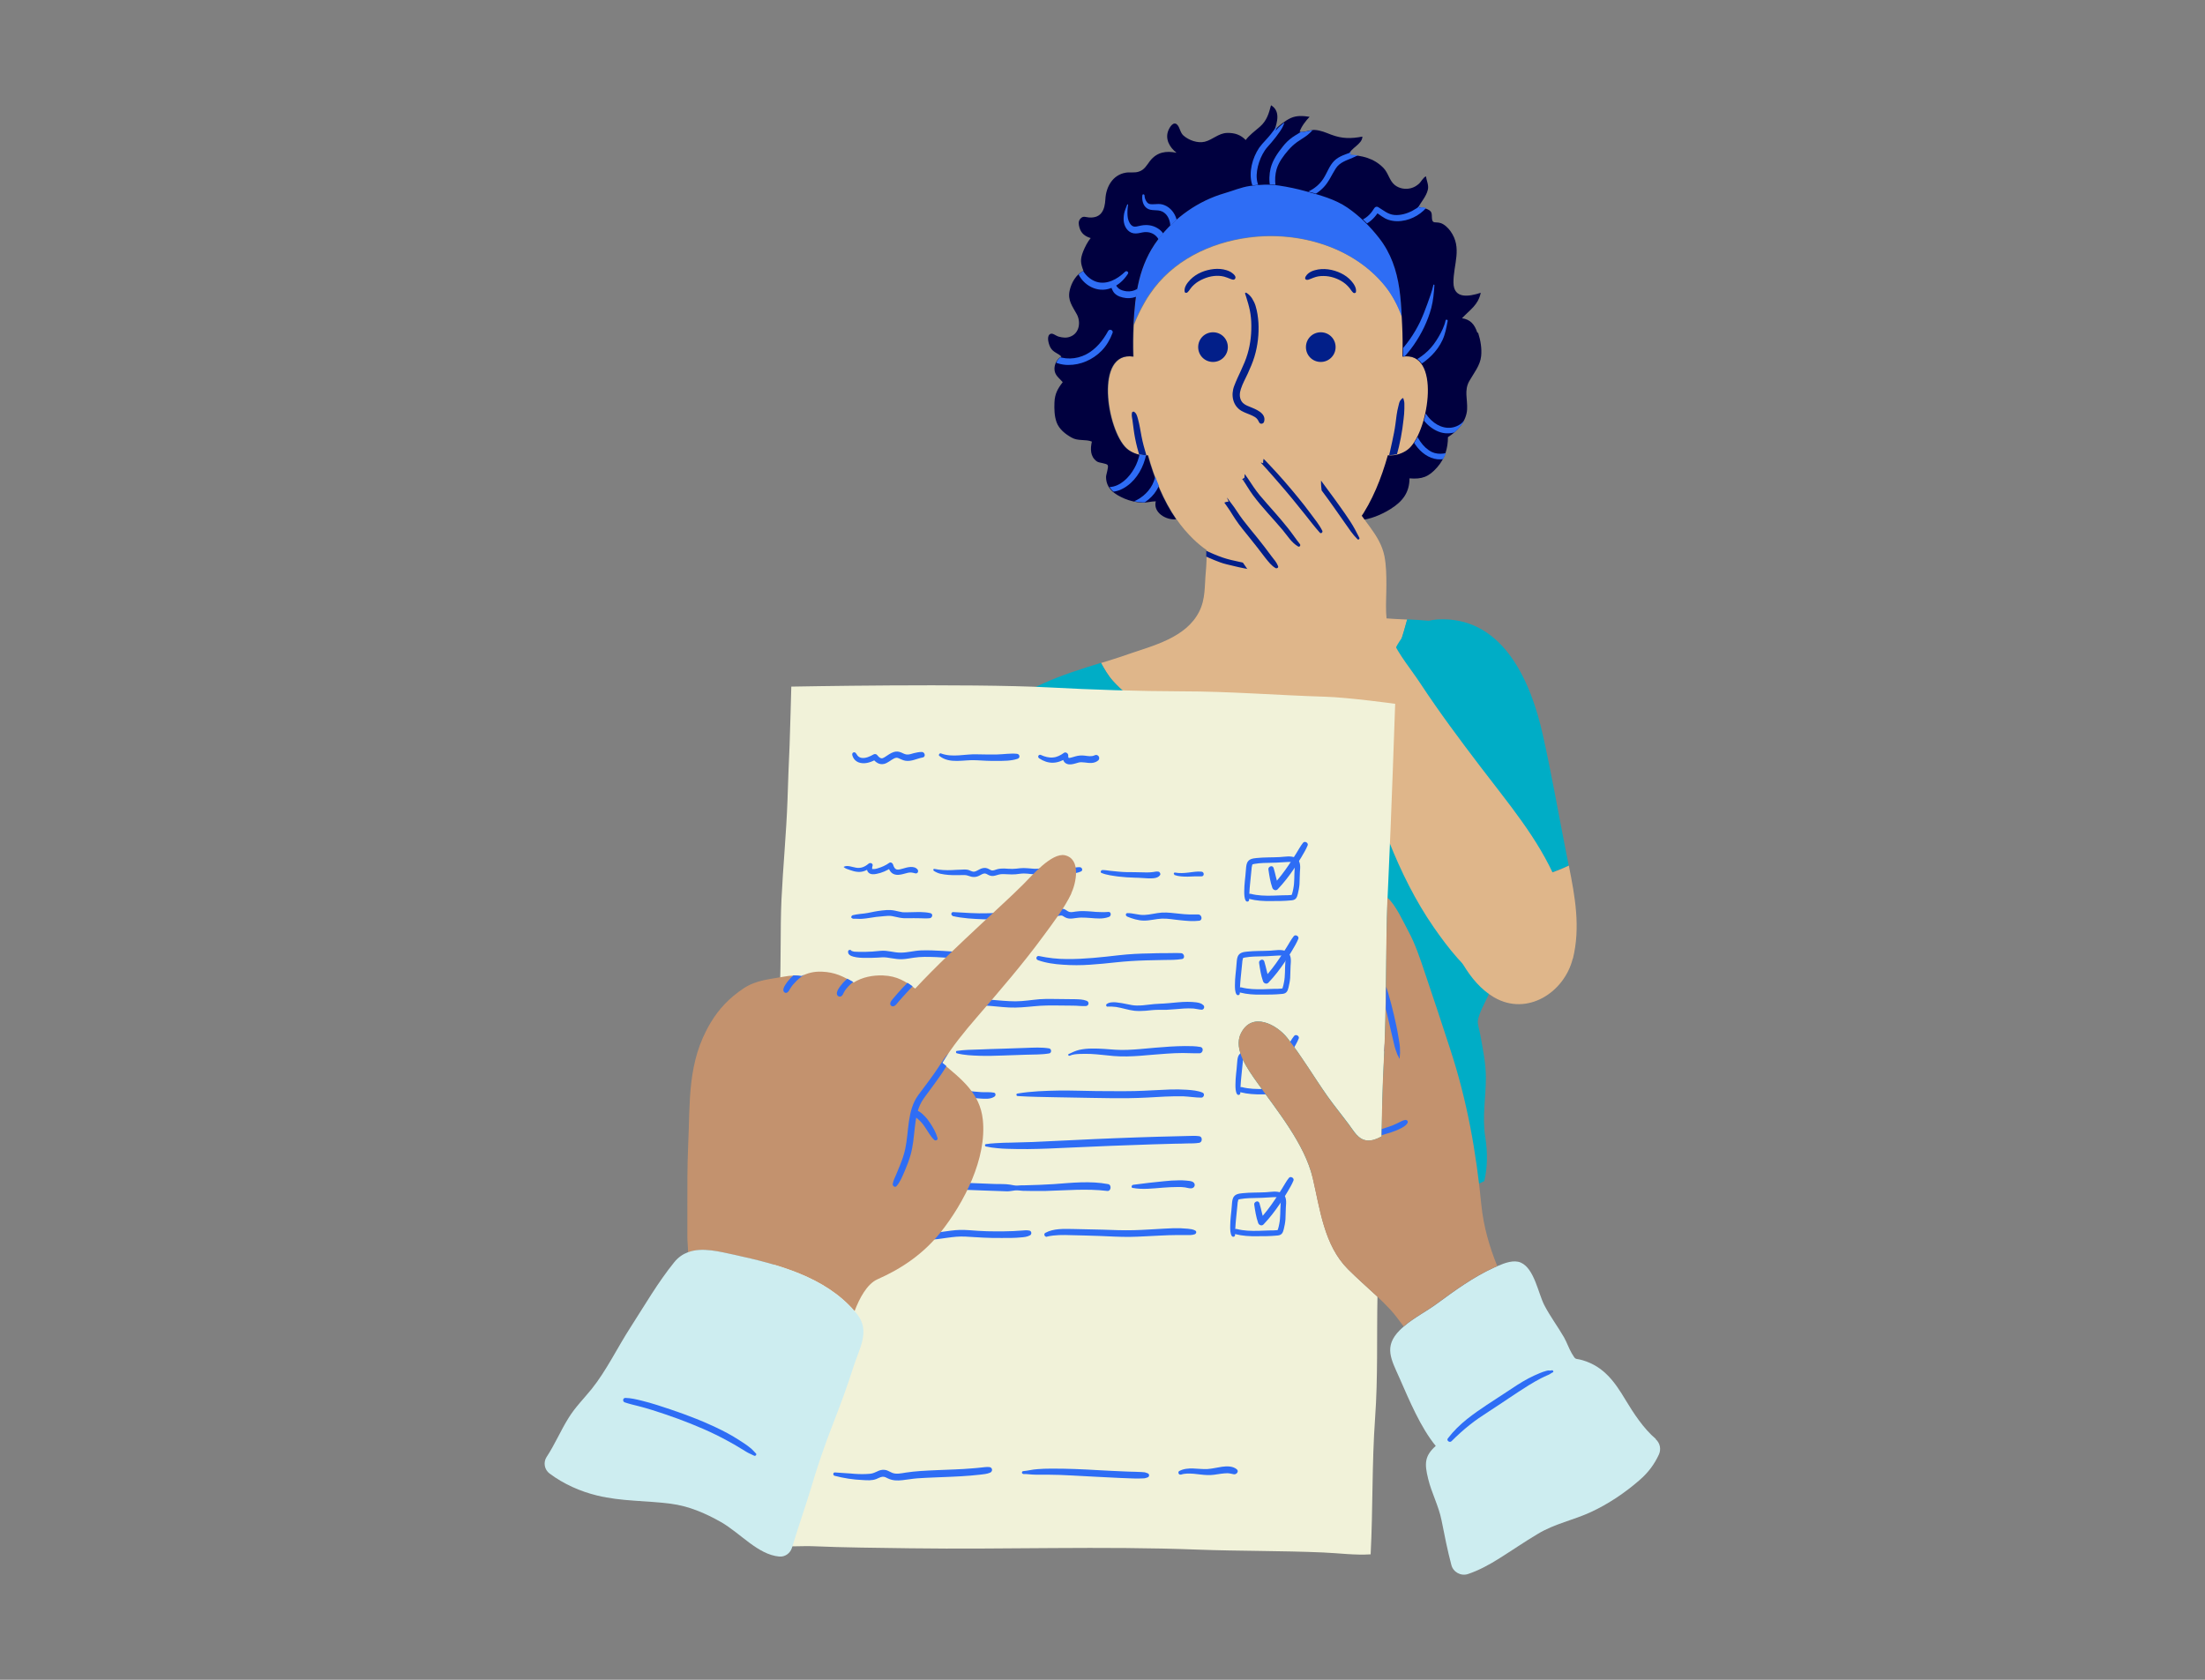 <?xml version="1.0" encoding="UTF-8"?>
<svg id="Capa_1" xmlns="http://www.w3.org/2000/svg" xmlns:xlink="http://www.w3.org/1999/xlink" viewBox="0 0 168 128">
  <rect x="0" y="0" width="168" height="128" fill="#808080" stroke="none"/>
  <defs>
    <style>
      .cls-1 {
        fill: none;
      }

      .cls-2 {
        fill: #2e6df5;
      }

      .cls-3 {
        fill: #00adc6;
      }

      .cls-4 {
        fill: #dfb68a;
      }

      .cls-5 {
        fill: #00003f;
      }

      .cls-6 {
        fill: #f1f2d9;
      }

      .cls-7 {
        clip-path: url(#clippath-11);
      }

      .cls-8 {
        clip-path: url(#clippath-16);
      }

      .cls-9 {
        clip-path: url(#clippath-10);
      }

      .cls-10 {
        clip-path: url(#clippath-15);
      }

      .cls-11 {
        clip-path: url(#clippath-13);
      }

      .cls-12 {
        clip-path: url(#clippath-14);
      }

      .cls-13 {
        clip-path: url(#clippath-12);
      }

      .cls-14 {
        clip-path: url(#clippath-1);
      }

      .cls-15 {
        clip-path: url(#clippath-3);
      }

      .cls-16 {
        clip-path: url(#clippath-4);
      }

      .cls-17 {
        clip-path: url(#clippath-2);
      }

      .cls-18 {
        clip-path: url(#clippath-7);
      }

      .cls-19 {
        clip-path: url(#clippath-6);
      }

      .cls-20 {
        clip-path: url(#clippath-9);
      }

      .cls-21 {
        clip-path: url(#clippath-8);
      }

      .cls-22 {
        clip-path: url(#clippath-5);
      }

      .cls-23 {
        fill: #c3926e;
      }

      .cls-24 {
        fill: #021f89;
      }

      .cls-25 {
        fill: #cdedf0;
      }

      .cls-26 {
        clip-path: url(#clippath);
      }
    </style>
    <clipPath id="clippath">
      <rect class="cls-1" x="-27.55" y="1.25" width="223.11" height="125.5"/>
    </clipPath>
    <clipPath id="clippath-1">
      <rect class="cls-1" x="-27.55" y="1.25" width="223.11" height="125.5"/>
    </clipPath>
    <clipPath id="clippath-2">
      <path class="cls-1" d="M95.12,18.09c-2.97.4-5.82,1.78-7.52,4.29-.14.2-.27.41-.39.62-.32.56-.61,1.14-.84,1.74h0s0,.02,0,.02c-.04.79-.05,1.59-.02,2.39-2.96-.44-2.03,5.57-.53,6.98.37.35,1.07.61,1.64.54.48,1.73,1.16,3.43,2.16,4.88.37.54.8,1.05,1.27,1.5.34.32.67.6,1.02.84,0,.56-.01,1.12-.07,1.67-.1,1.04-.01,2.05-.5,3.01-1,1.99-3.49,2.59-5.44,3.26-.67.23-1.35.44-2.04.66.27.48.54.95.91,1.37.72.79,1.5,1.42,2.4,1.95,3.59,2.14,9.29,3.3,13.19,1.45,2.3-1.09,4.24-2.58,5.58-4.78.65-1.07.94-2.18,1.25-3.3-.59-.03-1.17-.05-1.75-.1-1.1-.09-2.3,0-3.25-.59-1.35-.84-1.43-2.61-1.56-4.03,0-.06-.01-.12-.02-.18.58-.31,1.13-.72,1.67-1.24.45-.44.86-.92,1.22-1.43,1.03-1.46,1.72-3.2,2.21-4.95.58.08,1.27-.18,1.64-.54,1.5-1.42,2.43-7.43-.53-6.98.03-.8.02-1.6-.02-2.39-.01-.2-.02-.4-.03-.61h0c-.31-.88-.76-1.71-1.28-2.36-2.08-2.58-5.44-3.83-8.72-3.83-.57,0-1.13.04-1.69.11"/>
    </clipPath>
    <clipPath id="clippath-3">
      <rect class="cls-1" x="-27.55" y="1.25" width="223.11" height="125.5"/>
    </clipPath>
    <clipPath id="clippath-4">
      <path class="cls-1" d="M105.96,50.5c-1.34,2.2-3.27,3.69-5.58,4.78-3.9,1.85-9.6.68-13.19-1.45-.9-.54-1.69-1.16-2.4-1.95-.37-.41-.64-.89-.91-1.37-1.49.46-2.99.93-4.4,1.57-1.13.52-2.32,1.03-3.27,1.83-.89.75-1.61,1.7-2.27,2.65-2.08,3.03-2.37,7.03-2.6,10.59-.18,2.76-.41,5.51-.44,8.28,0,.94-.03,1.87-.05,2.81,1.32.39,2.74.62,3.96.9,1.46.34,3.14.69,4.7.78.03.25.07.5.12.75.11.54.36,1.05.37,1.61,0,.65-.3,1.33-.39,1.97-.16,1.12-.23,2.25-.23,3.4,0,1.02.01,2.13.14,3.22,2.2-.12,4.35-.49,6.57-.98,3.57-.79,7.18-1.38,10.84-.87,3.35.46,6.64,1.27,10,1.63,1.69.18,4.39.3,6.16-.65.25-1.1.26-2.19.07-3.38-.24-1.54.06-2.97.05-4.49,0-1.13-.25-2.24-.44-3.35-.05-.29-.21-.75-.17-1,.12-.81.79-1.69,1-2.52.41-1.61.18-3.38-.17-4.99-.07-.31-.26-.7-.28-1-.03-.54.31-1.19.44-1.71.77-2.98,1.32-5.98,1.49-9.05.16-2.98.23-6.93-1.9-9.31-1.58-1.76-3.78-1.9-5.97-1.99-.31,1.12-.6,2.23-1.25,3.3"/>
    </clipPath>
    <clipPath id="clippath-5">
      <rect class="cls-1" x="-27.55" y="1.25" width="223.11" height="125.5"/>
    </clipPath>
    <clipPath id="clippath-6">
      <path class="cls-1" d="M96.04,9.64c-.4.35-.8.63-1.09,1.02-.37-.39-.83-.56-1.43-.54-.64.02-1.08.52-1.69.67-.54.13-1.21-.1-1.62-.47-.26-.23-.27-.63-.48-.83-.28-.28-.56.17-.67.43-.27.65.09,1.3.62,1.71-.79-.16-1.49-.06-2.02.62-.26.32-.43.69-.86.82-.18.06-.37.06-.56.05-.15,0-.29,0-.44.02-1,.17-1.5,1.1-1.54,2.01-.04.81-.3,1.48-1.25,1.4-.28-.02-.44-.15-.66.1-.18.2-.13.42-.07.65.12.46.45.7.86.82-.25.29-.43.65-.57,1.01-.25.62-.22.89.02,1.49-.56.27-.92.9-1.05,1.49-.17.78.21,1.2.55,1.83.31.59.19,1.43-.5,1.69-.29.11-.6.08-.89,0-.25-.07-.51-.36-.71-.15-.21.22-.03.78.09.99.21.37.56.41.83.68-.33.17-.53.57-.53.93,0,.49.34.69.63,1.02-.39.52-.6.88-.63,1.54-.02.49-.01,1.05.16,1.51.19.53.66.9,1.14,1.17.51.29,1.07.1,1.55.31-.12.55-.14,1.14.38,1.51.18.13.74.14.83.29.08.14-.13.72-.13.89,0,.9.67,1.35,1.42,1.66.41.17.84.28,1.29.3.19.01.38-.02.57-.05.17-.03.34-.05.51-.05-.22.84.76,1.45,1.55,1.37-1-1.45-1.68-3.15-2.16-4.88-.58.08-1.27-.18-1.64-.54-1.5-1.42-2.43-7.43.53-6.98-.03-.8-.02-1.6.02-2.39,0,0,0-.01,0-.02h0c.11-2.37.41-4.58,1.88-6.52,1.26-1.67,3.06-2.94,5.07-3.52.65-.19,1.24-.45,1.92-.55.74-.11,1.48-.14,2.22-.03.67.1,1.34.24,1.99.42,1.1.3,2.27.61,3.22,1.26.92.63,1.72,1.43,2.41,2.31.9,1.15,1.33,2.45,1.55,3.89.1.71.15,1.43.18,2.15h0c0,.21.02.41.03.61.04.79.05,1.59.02,2.39,2.96-.45,2.03,5.57.53,6.98-.37.35-1.07.61-1.64.54-.48,1.76-1.18,3.49-2.21,4.95.83-.03,1.78-.45,2.41-.85.91-.58,1.44-1.26,1.45-2.34.95.09,1.47-.11,2.11-.84.58-.66.81-1.46.82-2.3.75-.49,1.4-1.23,1.46-2.12.05-.78-.23-1.44.17-2.16.34-.6.84-1.19.9-1.9.06-.59-.05-1.21-.23-1.77-.2-.64-.53-1.01-1.17-1.1.63-.67,1.23-.99,1.43-1.94-.86.27-2.07.5-2.08-.78-.01-1.39.68-2.64-.23-3.92-.17-.24-.46-.52-.74-.61-.39-.13-.64.09-.67-.37-.03-.35.03-.51-.35-.69-.2-.09-.53-.2-.72-.09.24-.47.64-.87.76-1.4.08-.36-.09-.66-.14-1.01-.21.05-.38.43-.55.57-.17.15-.38.27-.6.33-.42.11-.89.03-1.23-.24-.43-.34-.49-.93-.88-1.32-.74-.75-1.62-.94-2.62-.98.11-.52,1.02-.81,1.03-1.39-.86.16-1.53.17-2.38-.15-.43-.16-.79-.33-1.25-.36-.15-.01-.34.03-.53.08-.24.05-.47.11-.62.06.13-.4.47-.84.76-1.14-.5-.07-.98-.12-1.45.1-.39.18-.98.62-1.24.97.23-.66.48-1.5-.25-1.95-.17.64-.32,1.18-.84,1.63"/>
    </clipPath>
    <clipPath id="clippath-7">
      <rect class="cls-1" x="-27.55" y="1.25" width="223.11" height="125.5"/>
    </clipPath>
    <clipPath id="clippath-8">
      <path class="cls-1" d="M96.98,34.33c-.57.1-.77.6-.74.97-.28-.11-.58-.12-.87.04-.31.17-.64.56-.53,1.26-.22-.11-.43-.16-.64-.1-.28.09-.63.44-.73.8-.09.34,0,.64.14.92-.35.02-.57.23-.63.3-.16.18-.21.45-.21.68,0,.41.13.81.32,1.17.57,1.11,3.24,4.83,3.87,5.65.69.91,1.35,1.86,2.09,2.72.37.43.76.88,1.2,1.23.44.35.56.63.78,1.16.28.67.54,1.34.81,2.01.47,1.18.89,2.39,1.31,3.59.85,2.47,1.72,4.95,2.68,7.38.91,2.29,2.03,4.54,3.43,6.57,1.09,1.58,2.38,3.22,3.98,4.31.7.47,1.58.87,2.41,1,.52.08,1.04.03,1.53-.14.61-.21,1.42-.62,1.75-1.18.42-.7.54-1.78.59-2.58.12-1.72-.29-3.43-.96-5.01-1.37-3.22-3.69-5.95-5.77-8.68-1.57-2.07-3.13-4.16-4.56-6.32-.74-1.13-1.64-2.17-2.2-3.41-.6-1.31-.4-2.71-.41-4.12,0-.74,0-1.48-.15-2.21-.34-1.69-1.76-2.77-2.46-4.29-.25-.55-.43-1.15-.55-1.74-.08-.42-.22-.95-.6-1.21-.5-.32-.9.18-1.05.61-.2.57-.2,1.22-.08,1.87-.62-.78-1.26-1.53-1.95-2.24-.41-.41-1-1.04-1.64-1.04-.05,0-.11,0-.16.01"/>
    </clipPath>
    <clipPath id="clippath-9">
      <rect class="cls-1" x="-27.55" y="1.25" width="223.11" height="125.5"/>
    </clipPath>
    <clipPath id="clippath-10">
      <path class="cls-1" d="M114.08,96.47c-.11.05-.22.1-.31.14-1.53.7-2.92,1.71-4.27,2.7-.83.61-1.77,1.08-2.56,1.76-.11.09-.21.19-.31.29-1.24,1.25-.64,2.23-.02,3.65.74,1.68,1.58,3.75,2.76,5.17-.86.77-.86,1.35-.58,2.5.26,1.09.81,2.07,1.02,3.16.23,1.16.45,2.28.75,3.41.15.55.73.87,1.27.69.83-.28,1.62-.72,2.35-1.17.99-.62,1.97-1.29,2.97-1.89,1.29-.77,2.71-1.04,4.06-1.67,1.31-.61,2.58-1.47,3.67-2.41.71-.61,1.16-1.25,1.49-1.96.19-.4.09-.89-.25-1.18-.95-.81-1.73-2.01-2.31-2.97-.83-1.38-1.67-2.56-3.28-3.04-.61-.18-.49.04-.83-.53-.23-.38-.37-.83-.59-1.22-.48-.83-1.06-1.6-1.5-2.45-.46-.89-.76-2.8-1.79-3.24-.15-.06-.31-.09-.48-.09-.43,0-.89.18-1.28.35"/>
    </clipPath>
    <clipPath id="clippath-11">
      <rect class="cls-1" x="-27.55" y="1.25" width="223.11" height="125.5"/>
    </clipPath>
    <clipPath id="clippath-12">
      <path class="cls-1" d="M105.44,80.88c-.1,1.9-.14,3.81-.17,5.72-.36.19-.72.34-1.09.31-.7-.06-1.02-.72-1.41-1.23-.54-.73-1.11-1.42-1.63-2.15-1.03-1.46-1.95-3.02-3.05-4.43-.8-1.02-2.72-2.07-3.55-.33-.59,1.21.59,2.79,1.24,3.71,1.51,2.14,3.63,4.69,4.24,7.28.56,2.37.86,5.12,2.68,6.95.72.72,1.5,1.4,2.25,2.1.33.31.65.63.96.95.37.39.7.85,1.04,1.31.79-.68,1.73-1.14,2.56-1.76,1.35-.99,2.74-2,4.27-2.7.1-.04.2-.09.31-.14-.6-1.49-1.04-3.02-1.2-4.6-.4-4.09-1.09-7.96-2.38-11.92-.64-1.95-1.27-3.89-1.93-5.82-.36-1.04-.72-2.17-1.25-3.15-.38-.7-.95-1.99-1.6-2.57-.15,4.15-.06,8.31-.28,12.47"/>
    </clipPath>
    <clipPath id="clippath-13">
      <rect class="cls-1" x="-27.55" y="1.25" width="223.11" height="125.5"/>
    </clipPath>
    <clipPath id="clippath-14">
      <path class="cls-1" d="M77.99,67.35c-1.03,1.03-2.1,1.99-3.16,2.98-1.7,1.59-3.48,3.24-5.09,4.98-.72-.54-1.36-.96-2.45-1-.78-.03-1.59.13-2.24.54-.79-.46-1.4-.79-2.44-.83-.6-.02-1.1.11-1.54.35-.4-.06-.81-.07-1.26.02-1.13.22-2.17.25-3.17.92-1.03.69-1.85,1.53-2.48,2.59-1.8,3.01-1.56,6.03-1.72,9.4-.07,1.56-.06,3.14-.06,4.72v2.21c0,.33.05.76.06,1.18,1.09-.41,2.43-.04,3.6.21,3.24.71,6.81,1.65,9.08,4.27.38-1.01.96-2.08,1.75-2.43,1.88-.83,3.5-1.95,4.8-3.57,1.81-2.25,3.54-5.65,3.22-8.6-.22-2.03-1.65-3.09-3.09-4.31.75-1.25,1.7-2.4,2.64-3.49,1.75-2.02,3.51-4.05,5.09-6.22.73-1.01,1.57-2.08,2.11-3.21.38-.79.78-2.65-.48-2.93-.06-.01-.11-.02-.17-.02-.99,0-2.39,1.63-2.97,2.22"/>
    </clipPath>
    <clipPath id="clippath-15">
      <rect class="cls-1" x="-27.55" y="1.25" width="223.11" height="125.5"/>
    </clipPath>
    <clipPath id="clippath-16">
      <path class="cls-1" d="M52.43,95.42c-.38.14-.73.38-1.04.75-1.25,1.53-2.27,3.3-3.34,4.97-.98,1.53-1.82,3.28-2.96,4.7-.59.74-1.24,1.38-1.75,2.19-.61.97-1.06,2.05-1.69,3,0,0,0,0,0,0-.27.41-.17.96.23,1.25,1.08.8,2.35,1.37,3.63,1.68,1.85.45,3.71.37,5.58.62,1.4.18,2.64.72,3.85,1.4,1.51.86,2.81,2.49,4.44,2.63.44.04.84-.25.97-.67.5-1.65,1.23-3.78,1.44-4.51.48-1.64,1.05-3.3,1.67-4.89.56-1.44,1.09-2.86,1.56-4.34.46-1.44,1.35-2.76.27-4.09-.06-.07-.12-.14-.18-.21-2.27-2.63-5.84-3.56-9.08-4.27-.79-.17-1.66-.4-2.47-.4-.39,0-.77.05-1.12.18"/>
    </clipPath>
  </defs>
  <g class="cls-26">
    <g class="cls-14">
      <path class="cls-4" d="M102.31,41.07c-.54.52-1.09.93-1.67,1.24,0,.06.01.12.02.18.13,1.43.21,3.19,1.56,4.03.95.59,2.15.5,3.25.59.57.05,1.16.07,1.75.1-.31,1.12-.6,2.23-1.25,3.3-1.33,2.2-3.27,3.69-5.58,4.78-3.9,1.85-9.6.68-13.19-1.45-.9-.54-1.69-1.16-2.4-1.95-.37-.41-.64-.89-.91-1.37.68-.21,1.37-.42,2.04-.66,1.95-.67,4.44-1.27,5.44-3.26.49-.97.4-1.97.5-3.01.05-.55.07-1.11.07-1.67-.35-.24-.69-.52-1.02-.84-.47-.46-.9-.96-1.27-1.5-1-1.45-1.68-3.15-2.16-4.88-.58.08-1.27-.18-1.64-.54-1.5-1.42-2.43-7.43.53-6.98-.03-.8-.02-1.6.02-2.39,0,0,0-.01,0-.02h0c.23-.61.51-1.18.84-1.75.12-.21.25-.42.39-.62,1.7-2.52,4.55-3.9,7.52-4.29,3.77-.5,7.97.69,10.41,3.72.52.65.97,1.48,1.28,2.36h0c0,.21.02.41.03.61.04.79.05,1.59.02,2.39,2.96-.45,2.03,5.57.53,6.98-.37.35-1.07.61-1.64.54-.48,1.76-1.18,3.49-2.21,4.95-.36.52-.77,1-1.22,1.43"/>
    </g>
    <g class="cls-17">
      <path class="cls-24" d="M93.55,26.45c0,.62-.5,1.13-1.13,1.13s-1.13-.5-1.13-1.13.5-1.13,1.13-1.13,1.13.5,1.13,1.13"/>
      <path class="cls-24" d="M101.76,26.45c0,.62-.5,1.13-1.13,1.13s-1.13-.5-1.13-1.13.5-1.13,1.13-1.13,1.13.5,1.13,1.13"/>
      <path class="cls-24" d="M94.87,22.39c.06.16.1.32.15.48.06.17.1.35.15.53.09.35.14.72.16,1.08.04.84-.04,1.69-.28,2.49-.25.86-.71,1.62-1.02,2.45-.26.68-.11,1.5.56,1.89.26.15.57.24.82.36.13.06.25.13.33.21.09.09.13.18.2.31.09.16.32.11.37-.05.2-.67-.67-.97-1.13-1.16-.23-.09-.45-.19-.59-.41-.17-.28-.15-.62-.05-.92.13-.41.35-.8.53-1.19.19-.42.38-.85.51-1.29.25-.83.35-1.72.3-2.59-.03-.43-.09-.86-.22-1.28-.06-.2-.16-.39-.27-.57-.12-.18-.25-.31-.43-.42-.05-.03-.11.02-.1.07"/>
      <path class="cls-24" d="M94.12,21.21c.06-.15-.11-.31-.22-.39-.13-.11-.29-.18-.45-.23-.31-.1-.64-.12-.96-.09-.67.07-1.33.33-1.8.81-.23.24-.49.57-.43.92.02.1.14.11.21.05.1-.09.17-.2.25-.31.07-.1.17-.2.26-.28.21-.19.45-.33.71-.44.5-.22,1.07-.3,1.58-.17.15.04.29.1.42.15.13.05.36.17.43-.03"/>
      <path class="cls-24" d="M99.5,21.3c.13.07.26-.02.38-.06.12-.05.25-.1.38-.14.25-.07.5-.08.78-.06.51.04,1.07.26,1.48.6.11.1.22.2.31.32.09.12.16.24.27.34.06.06.19.04.21-.05.05-.32-.16-.62-.36-.85-.21-.24-.49-.44-.78-.58-.6-.29-1.34-.42-1.99-.23-.19.05-.37.13-.52.26-.1.09-.35.36-.14.47"/>
      <path class="cls-24" d="M98.26,36.38c-.06-.14-.23-.22-.37-.27-.17-.06-.34-.1-.52-.13-.38-.07-.78-.08-1.17-.03-.76.09-1.52.34-1.95,1.01-.12.18.15.38.3.23.45-.47,1.12-.69,1.75-.74.35-.03.7-.02,1.04,0,.17,0,.33.02.5.04.13.01.29.02.4-.05.02-.01.02-.03.01-.05"/>
      <path class="cls-24" d="M86.28,31.37c-.1.2-.03.42,0,.63.03.23.06.46.09.69.06.47.15.93.27,1.4.12.47.26.94.43,1.4.16.45.36.91.63,1.31.09.13.31.05.27-.11-.12-.47-.28-.93-.43-1.38-.15-.45-.29-.91-.41-1.37-.12-.45-.2-.91-.28-1.36-.04-.22-.09-.44-.15-.66-.06-.21-.11-.44-.31-.55-.03-.02-.08,0-.1.03"/>
      <path class="cls-24" d="M106.82,30.37c-.06.07-.13.13-.17.22-.05.1-.07.23-.1.34-.06.23-.11.46-.14.69-.06.46-.11.91-.2,1.36-.18.92-.4,1.84-.62,2.75-.12.5-.25.99-.38,1.49-.03.13.15.22.23.09.23-.4.39-.82.54-1.25.15-.43.29-.87.42-1.31.26-.91.44-1.86.54-2.81.03-.27.06-.54.06-.8,0-.13,0-.26,0-.39,0-.14-.04-.24-.07-.37,0-.04-.07-.06-.09-.02"/>
      <path class="cls-24" d="M102.22,41.79c-.5.08-.95.39-1.4.6-.48.22-1,.36-1.51.48-1.07.25-2.15.34-3.25.22-.55-.06-1.1-.16-1.64-.28-.42-.09-.84-.18-1.25-.32-.5-.17-.99-.39-1.47-.61-.65-.29-1.29-.6-1.92-.94-.07-.03-.17.04-.11.11.17.23.41.4.65.55.3.19.62.36.94.51.56.27,1.12.53,1.7.74.32.12.67.19,1,.27.56.14,1.12.25,1.69.33,1.14.16,2.25.13,3.38-.09.6-.12,1.2-.27,1.76-.54.27-.13.54-.29.79-.46.24-.17.48-.34.67-.56.01-.01,0-.03-.02-.03"/>
    </g>
    <g class="cls-15">
      <path class="cls-4" d="M79.61,84.24c-.16,1.12-.23,2.25-.23,3.4,0,1.02.01,2.13.14,3.22-.95.05-1.92.06-2.9,0-1.45-.08-2.97-.38-4.38-.75-.58-.15-1.17-.32-1.75-.52.04-3.79.25-7.58.36-11.36,1.32.39,2.74.62,3.96.9,1.46.34,3.14.69,4.7.78.03.25.07.5.12.75.11.54.36,1.05.37,1.61,0,.65-.3,1.33-.39,1.97"/>
      <path class="cls-3" d="M113.59,67.56c-.13.52-.47,1.17-.44,1.71.02.29.21.69.28,1,.35,1.61.58,3.38.17,4.99-.21.83-.88,1.71-1,2.52-.04.24.12.71.17,1,.2,1.11.44,2.22.44,3.35,0,1.51-.29,2.95-.05,4.49.19,1.19.18,2.28-.07,3.38-1.77.94-4.48.82-6.16.65-3.36-.36-6.65-1.17-10-1.63-3.66-.51-7.27.08-10.84.87-2.22.49-4.36.86-6.57.98-.13-1.09-.14-2.2-.14-3.22,0-1.15.07-2.28.23-3.4.09-.64.39-1.32.39-1.97,0-.56-.26-1.07-.37-1.61-.05-.25-.09-.5-.12-.75-1.56-.08-3.25-.44-4.7-.78-1.22-.28-2.64-.51-3.96-.9.03-.93.05-1.87.05-2.81.03-2.76.26-5.52.44-8.28.23-3.56.52-7.57,2.6-10.59.65-.95,1.38-1.9,2.27-2.65.95-.8,2.14-1.31,3.27-1.83,1.41-.64,2.91-1.11,4.4-1.57.27.48.54.96.91,1.37.72.79,1.5,1.42,2.4,1.95,3.59,2.14,9.29,3.3,13.19,1.45,2.3-1.09,4.24-2.58,5.58-4.78.65-1.07.94-2.18,1.25-3.3,2.19.09,4.39.23,5.97,1.99,2.12,2.37,2.06,6.32,1.9,9.31-.16,3.08-.71,6.07-1.49,9.05"/>
    </g>
    <g class="cls-16">
      <path class="cls-24" d="M80.08,60.91c-.01.35-.09.7-.13,1.05-.03.32-.08.64-.12.97-.09.65-.19,1.29-.33,1.93-.28,1.32-.68,2.61-.99,3.92-.64,2.73-.52,5.56.1,8.29.07.32.14.63.16.95.02.34.02.68.03,1.01,0,.63.01,1.34.35,1.89.06.1.27.07.25-.07-.07-.56-.09-1.12-.09-1.68,0-.59.01-1.19-.08-1.78-.05-.32-.14-.63-.2-.95-.07-.35-.14-.71-.19-1.06-.1-.67-.17-1.34-.2-2.02-.07-1.37.02-2.75.29-4.09.14-.68.33-1.34.49-2.01.16-.64.3-1.28.43-1.93.14-.71.26-1.42.34-2.14.04-.37.06-.75.07-1.12,0-.39-.05-.77-.07-1.16,0-.07-.1-.07-.1,0"/>
      <path class="cls-24" d="M101.67,78.51c.07.17.16.31.29.44.15.14.33.25.51.34.39.21.82.35,1.25.47.95.26,1.95.45,2.94.36.65-.06,1.35-.18,1.92-.53.08-.05.05-.19-.05-.18-.55.03-1.1.16-1.65.2-.56.04-1.13.02-1.68-.06-.78-.11-1.58-.28-2.31-.56-.2-.08-.39-.16-.58-.27-.17-.1-.35-.18-.51-.28-.05-.03-.13.02-.11.08"/>
      <path class="cls-24" d="M83.96,79.97c.62.49,1.47.57,2.24.57.86,0,1.73-.13,2.56-.35.41-.11.81-.27,1.2-.46.19-.09.06-.4-.14-.34-1.46.45-3.05.81-4.59.65-.39-.04-.8-.12-1.18-.22-.08-.02-.16.09-.09.15"/>
    </g>
    <g class="cls-22">
      <path class="cls-2" d="M106.81,24.16c-.31-.88-.76-1.71-1.28-2.36-2.44-3.03-6.64-4.22-10.41-3.72-2.97.4-5.82,1.78-7.52,4.29-.14.2-.27.41-.39.62-.32.56-.61,1.14-.84,1.74.11-2.37.41-4.58,1.88-6.52,1.26-1.67,3.06-2.94,5.07-3.52.65-.19,1.24-.45,1.92-.55.74-.11,1.48-.14,2.22-.03.67.1,1.34.24,1.99.42,1.1.3,2.27.61,3.22,1.26.92.63,1.72,1.43,2.41,2.31.9,1.15,1.33,2.45,1.55,3.89.1.71.15,1.43.18,2.15"/>
      <path class="cls-5" d="M112.62,25.36c.18.56.29,1.18.23,1.77-.07.72-.56,1.3-.9,1.9-.41.72-.13,1.38-.17,2.16-.05.89-.7,1.64-1.46,2.12,0,.84-.23,1.63-.82,2.3-.64.73-1.16.92-2.11.84,0,1.08-.53,1.77-1.45,2.34-.63.4-1.58.82-2.41.85,1.03-1.46,1.72-3.2,2.21-4.95.58.08,1.27-.18,1.64-.54,1.5-1.42,2.43-7.43-.53-6.98.03-.8.02-1.6-.02-2.39-.01-.2-.02-.4-.03-.61h0c-.03-.72-.08-1.45-.18-2.15-.21-1.44-.65-2.74-1.55-3.89-.69-.88-1.49-1.68-2.41-2.31-.95-.65-2.12-.96-3.22-1.26-.65-.18-1.32-.32-1.99-.42-.74-.11-1.48-.08-2.22.03-.68.1-1.27.36-1.92.55-2.01.58-3.81,1.85-5.07,3.52-1.47,1.94-1.76,4.15-1.88,6.52h0s0,.02,0,.02c-.04.79-.05,1.59-.02,2.39-2.96-.44-2.03,5.57-.53,6.98.37.35,1.07.61,1.64.54.48,1.73,1.16,3.43,2.16,4.88-.79.08-1.77-.53-1.55-1.37-.36,0-.71.12-1.08.1-.45-.03-.88-.13-1.29-.3-.75-.32-1.42-.76-1.42-1.66,0-.17.21-.75.13-.89-.09-.16-.65-.16-.83-.29-.52-.37-.5-.97-.38-1.51-.48-.2-1.05-.02-1.55-.31-.48-.27-.95-.64-1.14-1.17-.17-.47-.18-1.02-.16-1.51.03-.66.24-1.03.63-1.54-.28-.33-.63-.53-.63-1.02,0-.36.2-.76.53-.93-.27-.27-.62-.31-.83-.68-.12-.21-.3-.77-.09-.99.2-.21.46.08.71.15.29.08.6.12.89,0,.69-.26.81-1.1.5-1.69-.34-.63-.72-1.06-.55-1.83.13-.59.49-1.22,1.05-1.49-.23-.6-.26-.87-.02-1.49.15-.36.33-.72.57-1.01-.41-.12-.74-.35-.86-.82-.06-.23-.1-.45.07-.65.22-.25.39-.12.66-.1.95.07,1.21-.59,1.25-1.4.05-.92.55-1.84,1.54-2.01.33-.06.67.03,1-.08.43-.13.61-.49.86-.82.54-.68,1.23-.78,2.02-.62-.53-.41-.89-1.05-.62-1.71.11-.26.39-.71.67-.43.21.21.22.6.48.83.41.36,1.08.6,1.62.47.6-.15,1.05-.65,1.69-.67.6-.02,1.06.15,1.43.54.29-.39.69-.67,1.09-1.02.52-.46.67-.99.84-1.63.73.44.48,1.29.25,1.95.26-.35.85-.79,1.24-.97.48-.22.96-.17,1.45-.1-.29.3-.63.74-.76,1.14.27.09.82-.16,1.15-.14.46.03.83.2,1.25.36.85.32,1.51.31,2.38.15,0,.59-.92.87-1.03,1.39,1,.05,1.88.24,2.62.98.39.39.46.98.88,1.32.34.27.81.35,1.23.24.23-.06.43-.18.6-.33.17-.14.35-.52.55-.57.04.35.22.65.14,1.01-.12.53-.52.93-.76,1.4.19-.11.52,0,.72.09.38.17.33.33.35.69.03.46.28.24.67.37.28.09.57.37.74.61.92,1.28.22,2.53.23,3.92.01,1.29,1.22,1.06,2.08.78-.2.94-.8,1.27-1.43,1.94.63.09.96.46,1.17,1.1"/>
    </g>
    <g class="cls-19">
      <path class="cls-2" d="M109.21,21.72c-.11.49-.29.97-.46,1.44-.17.47-.35.93-.56,1.38-.44.9-1.01,1.73-1.71,2.44-.4.41-.84.79-1.28,1.15-.18.15.05.43.24.32.92-.52,1.68-1.31,2.28-2.17.59-.85,1.06-1.81,1.33-2.81.15-.57.2-1.16.24-1.74,0-.05-.08-.06-.09-.01"/>
      <path class="cls-2" d="M110.14,24.41c-.09.44-.31.88-.54,1.27-.23.39-.48.74-.8,1.05-.3.29-.64.54-1.01.74-.34.19-.72.35-1.12.38-.25.02-.24.36,0,.39.46.05.92-.11,1.32-.33.4-.22.77-.51,1.09-.83.33-.33.62-.73.82-1.16.22-.47.3-.95.4-1.46.02-.1-.14-.15-.16-.04"/>
      <path class="cls-2" d="M85.88,15.59c-.08.23-.18.43-.23.67-.04.23-.06.45-.02.68.08.46.41.87.91.85.22,0,.43-.08.65-.1.19-.01.36,0,.53.07.28.1.51.34.62.62.17.42.09.88-.02,1.31-.05.2.23.32.34.14.41-.69.38-1.72-.25-2.28-.31-.27-.71-.41-1.12-.4-.24,0-.46.06-.69.11-.18.03-.3.01-.43-.13-.17-.19-.24-.44-.26-.68-.02-.27-.01-.57.04-.84,0-.04-.05-.06-.06-.02"/>
      <path class="cls-2" d="M87.04,14.86c-.05.35.03.78.33,1,.34.25.79.08,1.16.25.29.13.48.4.57.7.11.35.07.69.03,1.05-.03.23.34.32.44.12.32-.68.12-1.63-.46-2.11-.15-.13-.32-.22-.51-.28-.22-.07-.45-.04-.68-.03-.2.01-.38.02-.52-.14-.13-.15-.19-.34-.2-.53,0-.09-.14-.12-.16-.02"/>
      <path class="cls-2" d="M97.67,7.79c.02.34-.02.72-.08,1.05-.06.35-.21.64-.41.92-.23.32-.48.63-.75.92-.18.19-.35.38-.5.59-.51.77-.81,1.86-.54,2.77.16.52.54.98,1.09,1.1.17.04.27-.19.12-.28-.36-.21-.66-.49-.78-.9-.12-.41-.08-.86.02-1.28.11-.43.28-.85.53-1.22.14-.21.33-.4.5-.6.24-.28.47-.58.68-.89.22-.32.37-.66.38-1.05.02-.4-.14-.75-.17-1.14,0-.06-.1-.06-.09,0"/>
      <path class="cls-2" d="M100.83,8.56c-.23.25-.48.49-.74.72-.25.23-.51.47-.79.66-.27.18-.56.33-.83.52-.28.2-.51.42-.72.69-.4.5-.78,1.04-.94,1.67-.11.46-.13.96-.03,1.42.11.52.39,1.02.92,1.18.17.05.27-.19.12-.28-.73-.42-.76-1.5-.56-2.23.16-.55.52-1.03.89-1.46.2-.23.42-.44.67-.62.25-.18.52-.33.77-.52.58-.46.94-1.06,1.33-1.68.03-.05-.05-.12-.09-.07"/>
      <path class="cls-2" d="M104.51,10.87c-.24.14-.49.25-.74.37-.24.12-.48.22-.72.32-.48.19-1.01.32-1.39.69-.39.39-.55.94-.85,1.39-.27.41-.67.74-1.12.95-.5.24-1.04.24-1.58.19-.22-.02-.25.31-.05.37,1.01.29,2.09-.15,2.79-.88.4-.42.61-.95.92-1.43.3-.47.8-.61,1.29-.82.28-.12.55-.26.8-.44.26-.18.48-.41.72-.62.05-.04-.01-.12-.07-.08"/>
      <path class="cls-2" d="M109.42,13.99c-.24.39-.48.79-.74,1.16-.27.39-.65.69-1.07.91-.42.22-.9.36-1.38.32-.5-.05-.82-.36-1.23-.6-.1-.06-.23-.02-.29.08-.23.38-.52.7-.93.89-.41.2-.87.28-1.31.39-.25.06-.14.42.1.37.49-.09.99-.18,1.45-.41.45-.23.79-.6,1.05-1.03-.1.03-.2.05-.29.08.34.2.63.48,1.01.6.42.14.88.13,1.31.03.8-.19,1.53-.73,1.93-1.45.22-.41.3-.87.48-1.29.03-.06-.05-.11-.09-.05"/>
      <path class="cls-2" d="M82.17,18.59c-.27.24-.33.65-.31.99.02.39.09.81.24,1.17.4.98,1.5,1.6,2.53,1.21.56-.21.99-.6,1.31-1.1.08-.13-.1-.26-.21-.16-.57.55-1.39,1.03-2.2.77-.39-.13-.75-.42-.97-.77-.18-.29-.28-.62-.35-.95-.04-.19-.09-.4-.1-.6,0-.18-.02-.39.1-.53.02-.03-.01-.06-.04-.04"/>
      <path class="cls-2" d="M84.69,21.56c-.02.15-.05.26.01.42.05.13.12.26.21.36.23.24.55.33.87.37.35.04.68-.03.99-.19.15-.08.29-.18.41-.3.13-.11.28-.24.36-.4.08-.17-.08-.33-.25-.25-.13.07-.24.18-.35.26-.11.08-.23.16-.35.22-.22.12-.47.17-.73.15-.21-.02-.47-.09-.62-.21-.07-.06-.13-.12-.18-.2-.03-.05-.06-.11-.1-.16-.04-.05-.09-.08-.13-.13-.04-.05-.13-.02-.14.04"/>
      <path class="cls-2" d="M78.9,26.16c.1.23.22.46.38.65.18.21.39.39.61.54.44.29.97.46,1.49.46.96.01,1.88-.4,2.55-1.08.38-.39.65-.86.84-1.37.07-.2-.24-.33-.34-.14-.39.72-.94,1.4-1.67,1.78-.77.4-1.68.43-2.46.04-.25-.12-.49-.26-.72-.42-.22-.15-.45-.3-.64-.48-.02-.02-.04,0-.03.02"/>
      <path class="cls-2" d="M84.94,38.37c.22.11.42.23.65.3.21.06.45.05.66.01.48-.07.9-.32,1.27-.63.64-.53.98-1.29,1.06-2.1.05-.47.02-.94-.07-1.4-.04-.21-.37-.16-.37.05-.01.7.02,1.41-.23,2.08-.25.68-.86,1.26-1.53,1.53-.22.09-.43.12-.67.14-.25.02-.51.03-.75-.07-.05-.02-.08.06-.03.08"/>
      <path class="cls-2" d="M83.44,36.84c.17.16.32.34.53.46.19.1.4.16.61.17.45.03.92-.17,1.28-.43.79-.56,1.27-1.47,1.47-2.4.11-.54.16-1.09.11-1.64-.02-.26-.39-.26-.41,0-.07.83-.12,1.66-.47,2.42-.33.71-.94,1.45-1.72,1.65-.44.11-1.01.06-1.36-.26-.02-.02-.06.01-.03.03"/>
      <path class="cls-2" d="M112.26,30.7c-.11.36-.26.69-.46,1.01-.17.29-.38.54-.68.7-.72.39-1.52.14-2.08-.4-.33-.32-.56-.7-.77-1.11-.09-.17-.36-.05-.31.13.23.85.96,1.67,1.82,1.92.85.24,1.74-.15,2.2-.88.25-.4.35-.86.47-1.31.03-.12-.15-.18-.19-.05"/>
      <path class="cls-2" d="M110.68,34.13c-.07.28-.45.4-.7.43-.3.04-.62.01-.89-.12-.72-.36-1.13-1.12-1.4-1.84-.08-.22-.4-.14-.36.1.23,1.3,1.56,2.71,2.97,2.2.33-.12.54-.35.59-.71.02-.14-.18-.2-.22-.06"/>
    </g>
    <g class="cls-18">
      <path class="cls-3" d="M119.52,65.95c-1.09.53-2.41.9-3.47,1.25-1.5.49-2.99.98-4.53,1.33-.61.14-1.27.31-1.94.44-.44-1.37-.81-2.75-1.21-4.14-.04-.13-.08-.26-.12-.39-.33-1.13-.73-2.22-1.03-3.36-.31-1.18-.73-2.31-1.02-3.5-.52-2.16-.96-4.93-.3-7.1.61-2.01,1.82-3.3,4.02-3.29,4.71,0,6.75,4.87,7.62,8.77.66,2.93,1.17,5.88,1.75,8.82.08.39.16.78.23,1.17"/>
      <path class="cls-4" d="M119.83,73.04c-.64,2.59-3.48,4.42-5.99,2.96-1.98-1.15-3.07-3.66-3.81-5.72-.16-.43-.3-.87-.44-1.3.67-.13,1.33-.31,1.94-.44,1.54-.35,3.02-.84,4.53-1.33,1.06-.35,2.38-.72,3.47-1.25.47,2.35.9,4.69.31,7.09"/>
      <path class="cls-4" d="M119.53,72.1c-.06.8-.17,1.88-.59,2.58-.34.56-1.15.97-1.75,1.18-.49.17-1.02.22-1.53.14-.83-.12-1.72-.52-2.42-1-1.6-1.1-2.89-2.74-3.98-4.31-1.41-2.03-2.52-4.28-3.43-6.57-.96-2.43-1.83-4.91-2.68-7.38-.42-1.21-.83-2.41-1.31-3.59-.27-.67-.53-1.34-.81-2.01-.22-.53-.34-.81-.78-1.16-.44-.35-.83-.8-1.2-1.23-.75-.87-1.4-1.81-2.09-2.72-.63-.82-3.3-4.54-3.87-5.65-.19-.36-.32-.76-.32-1.17,0-.24.05-.5.21-.68.06-.07.29-.28.63-.3-.15-.28-.23-.58-.14-.92.1-.36.46-.71.73-.8.21-.06.42-.02.64.1-.11-.71.22-1.09.53-1.26.3-.16.59-.15.87-.04-.03-.38.17-.87.74-.97.7-.12,1.36.58,1.81,1.03.69.71,1.34,1.46,1.95,2.24-.12-.65-.12-1.3.08-1.87.15-.43.56-.93,1.05-.61.39.26.52.79.6,1.21.12.59.3,1.19.55,1.74.7,1.53,2.12,2.6,2.46,4.29.14.72.15,1.47.15,2.21,0,1.41-.19,2.8.41,4.12.56,1.24,1.46,2.28,2.2,3.41,1.43,2.17,2.99,4.26,4.56,6.32,2.08,2.74,4.41,5.47,5.77,8.68.67,1.58,1.09,3.29.96,5.01"/>
    </g>
    <g class="cls-21">
      <path class="cls-24" d="M99.25,35.09c.43.85.96,1.65,1.54,2.41.58.77,1.12,1.56,1.67,2.34.31.44.59.88.97,1.25.07.07.18-.02.14-.11-.21-.42-.43-.84-.69-1.24-.26-.4-.54-.8-.82-1.19-.55-.78-1.14-1.54-1.69-2.32-.31-.44-.64-.85-1.03-1.23-.05-.05-.12.01-.09.07"/>
      <path class="cls-24" d="M95.38,34.44c.3.42.65.78,1,1.16.35.39.7.78,1.04,1.18.68.78,1.34,1.58,1.99,2.4.38.47.74.96,1.15,1.41.09.1.24-.03.19-.14-.24-.48-.58-.89-.9-1.32-.31-.42-.63-.83-.96-1.23-.67-.82-1.36-1.62-2.09-2.39-.4-.43-.8-.85-1.27-1.2-.08-.06-.21.06-.14.14"/>
      <path class="cls-24" d="M94.15,35.2c-.03.09-.06.2-.05.3.01.12.07.24.12.34.1.2.24.39.37.57.31.43.56.9.88,1.33.69.93,1.51,1.76,2.25,2.64.37.44.67.96,1.18,1.26.12.07.22-.09.14-.18-.31-.39-.58-.8-.89-1.19-.34-.43-.7-.85-1.06-1.26-.37-.42-.74-.83-1.1-1.26-.34-.41-.63-.86-.92-1.3-.13-.2-.29-.39-.43-.6-.06-.09-.12-.19-.16-.3-.04-.11-.1-.23-.12-.35-.03-.11-.18-.1-.22,0"/>
      <path class="cls-24" d="M92.78,36.53c-.25.39-.05.85.15,1.22.23.41.53.78.79,1.18.14.21.26.43.4.63.17.26.36.51.55.75.37.47.76.93,1.12,1.4.21.27.42.55.63.82.22.27.46.59.77.76.09.05.23-.03.19-.14-.1-.28-.32-.53-.5-.76-.18-.23-.36-.48-.54-.72-.35-.46-.72-.91-1.09-1.36-.37-.45-.72-.9-1.03-1.38-.23-.37-.52-.7-.76-1.06-.26-.39-.49-.83-.52-1.31,0-.08-.1-.11-.15-.04"/>
    </g>
    <g class="cls-20">
      <path class="cls-6" d="M106.3,53.6s-.31,9.13-.53,13.68c-.02.38-.03.75-.05,1.13-.15,4.15-.06,8.31-.28,12.47-.1,1.9-.14,3.81-.17,5.72-.36.19-.72.34-1.09.31-.7-.06-1.02-.72-1.41-1.23-.54-.73-1.11-1.42-1.63-2.15-1.03-1.46-1.95-3.02-3.05-4.43-.8-1.02-2.72-2.07-3.55-.33-.59,1.21.59,2.79,1.24,3.71,1.51,2.14,3.63,4.69,4.24,7.28.56,2.37.86,5.12,2.68,6.95.72.72,1.5,1.4,2.25,2.1-.06,3.09.04,6.18-.18,9.24-.25,3.47-.16,6.92-.34,10.39-1.17.08-2.42-.09-3.59-.14-3.2-.14-6.4-.1-9.61-.22-7.28-.28-14.6,0-21.89-.1-2.49-.04-4.98-.05-7.47-.16-.81-.04-2.14.13-2.87-.18-.14-2.77-.26-5.54-.28-8.33-.03-3.37.04-6.73.16-10.08.07-1.99.16-3.99.26-5.99.28-5.9,0-11.81.27-17.71.11-2.32.03-4.65.13-6.97.12-2.53.37-5.06.46-7.59.05-1.4.09-2.8.16-4.19.03-.7.13-4.46.13-4.46,0,0,13.53-.26,19.61.06,3.38.18,6.78.29,10.16.3,3.63,0,7.27.3,10.9.41,1.77.05,5.34.54,5.34.54"/>
      <path class="cls-2" d="M65.02,57.33c-.19.1-.03.38.05.5.11.15.28.26.47.3.42.1.86-.07,1.23-.27-.1-.03-.2-.05-.3-.08.22.29.51.52.89.43.28-.07.49-.28.75-.41.12-.06.22-.08.34-.03.18.07.34.17.54.2.46.07.87-.17,1.31-.25.25-.04.18-.41-.06-.42-.21,0-.41.04-.61.09-.18.05-.38.13-.57.1-.16-.02-.3-.12-.45-.17-.16-.06-.33-.07-.5-.02-.27.08-.48.26-.71.4-.08.05-.18.1-.26.08-.12-.02-.24-.16-.32-.26-.06-.07-.19-.08-.27-.03-.26.15-.6.31-.91.26-.12-.02-.22-.08-.3-.17-.08-.09-.15-.32-.32-.24"/>
      <path class="cls-2" d="M71.57,57.6c.8.64,1.87.27,2.81.33.51.03,1.03.06,1.54.05.53,0,1.11.01,1.61-.16.22-.07.17-.36-.05-.38-.5-.05-1.01.04-1.51.05-.5.01-1.01,0-1.51-.01-.93-.04-1.87.27-2.77-.07-.11-.04-.21.13-.12.2"/>
      <path class="cls-2" d="M79.18,57.79c.32.21.67.34,1.05.33.38-.01.74-.16,1.06-.37l-.33-.19c-.01.25.05.53.31.64.21.09.44.04.65-.02.09-.03.19-.06.28-.08.15-.03.3-.01.44,0,.37.05.73.1,1.04-.16.09-.08.09-.23.02-.32-.08-.1-.2-.12-.31-.06-.24.11-.5.05-.75.02-.25-.03-.48-.01-.72.06-.08.02-.16.05-.24.07-.04.01-.08.02-.12.03-.02,0-.03,0-.05.01-.04,0,0,0-.02,0-.02,0-.1,0-.06,0-.02,0,0,0-.01,0,0,0,0,0-.02-.04-.02-.05-.01-.1-.01-.15,0-.15-.19-.29-.33-.19-.25.18-.53.33-.84.35-.31.03-.63-.06-.91-.19-.16-.08-.3.14-.14.25"/>
      <path class="cls-2" d="M64.27,66.06c.13.13.33.18.5.24.17.06.34.11.52.13.43.06.8-.12,1.12-.39-.1-.06-.2-.11-.3-.17-.07.21-.11.46.07.63.16.15.4.13.6.09.39-.07.83-.26,1.15-.49-.1-.04-.19-.08-.29-.12.07.23.18.48.4.6.18.1.39.1.59.06.19-.03.37-.1.57-.14.2-.04.35,0,.54.05.18.04.27-.16.17-.29-.26-.33-.8-.17-1.13-.07-.14.04-.31.09-.43.07-.18-.03-.26-.22-.31-.39-.04-.11-.18-.2-.29-.12-.26.19-.58.33-.89.42-.07.02-.18.05-.23.05-.09,0-.12,0-.17,0,0,0-.01,0-.01,0-.03-.01.01.02,0-.01.02.02,0,0,0,0,0-.02,0,.02,0-.02,0-.02,0-.04,0-.07,0-.05.02-.1.03-.14.06-.18-.17-.28-.3-.17-.28.24-.58.37-.95.31-.28-.04-.67-.22-.94-.07-.01,0-.01.02,0,.03"/>
      <path class="cls-2" d="M71.13,66.35c.16.1.34.19.52.23.21.05.42.07.63.09.39.03.77.01,1.16.01.16,0,.26.02.42.08.18.07.37.09.56.04.15-.04.27-.12.41-.19.15-.07.26-.07.4.02.14.08.27.13.44.12.19-.02.35-.1.54-.13.19-.03.39,0,.58,0,.2.01.4.02.6,0,.21-.02.41-.06.62-.06.17,0,.35.02.52.04.19.02.39.04.59.02.21-.02.4-.1.6-.14.2-.03.38.02.56.07.21.05.43.07.64.07.25,0,.5-.02.74-.05.24-.03.49-.06.71-.17.16-.08.07-.31-.09-.32-.21-.01-.42.04-.62.07-.21.03-.42.05-.64.05-.18,0-.37,0-.55-.03-.18-.03-.34-.09-.52-.11-.19-.02-.36.02-.54.07-.21.06-.39.08-.61.07-.37-.02-.72-.08-1.09-.04-.19.02-.38.05-.58.05-.21,0-.43-.02-.64-.03-.18,0-.35.01-.53.06-.13.04-.31.13-.45.07-.14-.06-.24-.15-.41-.17-.17-.02-.33.03-.48.11-.13.06-.25.15-.39.17-.17.02-.32-.1-.48-.14-.19-.04-.39-.02-.58-.01-.21,0-.42.02-.63.03-.45.02-.91,0-1.35-.09-.07-.02-.12.08-.05.12"/>
      <path class="cls-2" d="M83.93,66.52c.38.16.85.21,1.26.27.43.05.85.08,1.29.09.33,0,.66.04.99.05.29,0,.72.03.91-.24.07-.09,0-.24-.11-.27-.15-.03-.27.01-.42.03-.15.02-.31.03-.47.03-.31,0-.62-.02-.93-.02-.41,0-.81,0-1.21-.04-.2-.02-.4-.04-.61-.06-.21-.02-.44-.07-.65-.06-.1,0-.17.17-.06.22"/>
      <path class="cls-2" d="M89.47,66.67c.33.12.67.13,1.02.13.17,0,.34-.01.52-.02.18,0,.35,0,.53,0,.23,0,.23-.34,0-.36-.33-.03-.68.03-1,.07-.33.04-.68.06-1.01,0-.1-.02-.14.12-.04.16"/>
      <path class="cls-2" d="M95.01,68.33c-.05.06-.08.11-.11.19.09.02.17.05.26.07.04-.18.01-.37.03-.55.01-.22.03-.44.05-.65.04-.4.08-.8.12-1.2,0-.06.01-.13.03-.19,0-.03.01-.05.02-.08,0-.01,0-.03.01-.04,0,.02,0,.02,0,0,.01-.02-.02.01.02-.02-.03.02,0,0,0,0,.03-.02,0,0,0,0,.01,0,.03,0,.04-.01.03,0,.06-.01.09-.02.44-.08.93-.08,1.39-.09.4,0,.79-.05,1.19-.06.13,0,.3-.01.4.07.13.11.11.31.09.46-.04.5,0,1.01-.1,1.5-.03.15-.06.31-.11.45,0,0-.03.04,0,.02,0,0,.03,0,0,0-.02,0-.05.01-.07.02-.15.02-.41.02-.59.02-.28.01-.55.02-.83.03-.55.01-1.11,0-1.64-.14-.25-.07-.36.32-.11.39.54.14,1.1.17,1.65.16.5,0,1.01,0,1.51-.05.14-.01.27-.03.37-.13.09-.09.13-.23.16-.35.06-.25.11-.49.13-.75.02-.3.01-.6.03-.9.03-.41.1-.92-.36-1.13-.35-.16-.8-.06-1.18-.04-.58.03-1.17.01-1.75.07-.3.03-.62.07-.74.39-.07.18-.07.4-.09.59-.02.24-.04.49-.07.73-.03.28-.05.56-.05.84,0,.22,0,.52.12.71.1.14.32.02.23-.14-.03-.05-.05-.09-.06-.14-.01-.03-.05-.05-.08-.02"/>
      <path class="cls-2" d="M96.97,66.44c0-.05.02-.09.04-.14-.12-.02-.25-.03-.37-.05.07.47.14.95.3,1.4.06.17.28.25.41.11.47-.49.88-1.03,1.26-1.59.19-.28.37-.56.54-.85.17-.29.35-.58.48-.9.08-.19-.22-.37-.35-.2-.2.25-.35.54-.52.81-.18.28-.36.57-.55.85-.36.54-.76,1.06-1.2,1.54.14.04.28.07.41.11-.17-.45-.24-.92-.38-1.38-.11-.34-.61,0-.3.23.03.02.04.05.05.09.03.07.17.06.18-.02"/>
      <path class="cls-2" d="M94.3,75.46c-.05.06-.08.11-.11.19.09.02.17.05.26.07.04-.18.01-.37.03-.55.01-.22.03-.44.05-.65.04-.4.08-.8.12-1.2,0-.06.01-.13.03-.19,0-.03.01-.05.02-.08,0-.01,0-.03.01-.04,0,.02,0,.02,0,0,.01-.02-.02.01.02-.02-.03.02,0,0,0,0,.03-.02,0,0,0,0,.01,0,.03,0,.04-.01.03,0,.06-.01.09-.02.44-.08.93-.08,1.39-.09.4,0,.79-.05,1.19-.06.13,0,.3-.01.4.07.13.11.11.31.09.46-.04.5,0,1.01-.1,1.5-.03.15-.06.31-.11.45,0,0-.03.04,0,.02,0,0,.03,0,0,0-.02,0-.05.01-.07.02-.15.02-.41.02-.59.02-.28.01-.55.02-.83.03-.55.01-1.11,0-1.64-.14-.25-.07-.36.32-.11.39.54.14,1.1.17,1.65.16.5,0,1.01,0,1.51-.05.14-.01.27-.03.37-.13.09-.09.13-.23.16-.35.06-.25.11-.49.13-.75.02-.3.01-.6.03-.9.03-.41.1-.92-.36-1.13-.35-.16-.8-.06-1.18-.04-.58.03-1.17.01-1.75.07-.3.03-.62.07-.74.39-.07.18-.07.4-.09.59-.02.24-.04.49-.07.73-.03.28-.05.56-.05.84,0,.22,0,.52.12.71.1.14.32.02.23-.14-.03-.05-.05-.09-.06-.14-.01-.03-.05-.05-.08-.02"/>
      <path class="cls-2" d="M96.26,73.56c0-.05.02-.09.04-.14l-.37-.05c.07.47.14.95.3,1.4.06.17.28.25.41.11.47-.49.88-1.03,1.26-1.59.19-.28.37-.56.54-.85.17-.29.35-.58.48-.9.08-.19-.22-.37-.35-.2-.2.25-.35.54-.52.81-.18.28-.36.57-.55.85-.36.54-.76,1.06-1.2,1.54.14.04.28.07.41.11-.17-.45-.24-.92-.38-1.38-.11-.34-.61,0-.3.23.03.02.04.05.05.09.03.07.17.06.18-.02"/>
      <path class="cls-2" d="M94.34,83.06c-.05.06-.08.11-.11.19.09.02.17.05.26.07.04-.18.01-.37.03-.55.01-.22.03-.44.05-.65.04-.4.08-.8.12-1.2,0-.06.01-.13.03-.19,0-.03.01-.05.02-.08,0-.01,0-.03.01-.04,0,.02,0,.02,0,0,.01-.02-.02.01.02-.02-.03.02,0,0,0,0,.03-.02,0,0,0,0,.01,0,.03,0,.04-.01.03,0,.06-.01.09-.02.44-.08.93-.08,1.39-.09.4,0,.79-.05,1.19-.06.13,0,.3-.01.4.07.13.11.11.31.09.46-.04.5,0,1.01-.1,1.5-.03.15-.06.31-.11.45,0,0-.03.04,0,.02,0,0,.03,0,0,0-.02,0-.05.01-.07.02-.15.02-.41.02-.59.02-.28.01-.55.02-.83.03-.55.01-1.11,0-1.64-.14-.25-.07-.36.32-.11.39.54.14,1.1.17,1.65.16.5,0,1.01,0,1.51-.05.14-.01.27-.03.37-.13.09-.09.13-.23.16-.35.06-.25.11-.49.13-.75.02-.3.01-.6.03-.9.03-.41.1-.92-.36-1.13-.35-.16-.8-.06-1.18-.04-.58.03-1.17.01-1.75.07-.3.03-.62.07-.74.39-.07.18-.07.4-.09.59-.02.24-.04.49-.07.73-.03.28-.05.56-.05.84,0,.22,0,.52.12.71.1.14.32.02.23-.14-.03-.05-.05-.09-.06-.14-.01-.03-.05-.05-.08-.02"/>
      <path class="cls-2" d="M96.29,81.16c0-.05.02-.09.04-.14l-.37-.05c.07.47.14.95.3,1.4.06.17.28.25.41.11.47-.49.88-1.03,1.26-1.59.19-.28.37-.56.54-.85.17-.29.35-.58.48-.9.08-.19-.22-.37-.35-.2-.2.25-.35.54-.52.81-.18.28-.36.57-.55.85-.36.54-.76,1.06-1.2,1.54.14.04.28.07.41.11-.17-.45-.24-.92-.38-1.38-.11-.34-.61,0-.3.23.03.02.04.05.05.09.03.07.17.06.18-.02"/>
      <path class="cls-2" d="M93.94,93.87c-.05.06-.08.11-.11.19.09.02.17.05.26.07.04-.18.01-.37.03-.55.01-.22.03-.44.05-.65.04-.4.08-.8.12-1.2,0-.06.01-.13.03-.19,0-.03.01-.05.02-.08,0-.01,0-.03.01-.04,0,.02,0,.02,0,0,.01-.02-.02.01.02-.02-.03.02,0,0,0,0,.03-.02,0,0,0,0,.01,0,.03,0,.04-.01.03,0,.06-.01.09-.02.44-.08.93-.08,1.39-.09.4,0,.79-.05,1.19-.06.13,0,.3-.01.4.07.13.11.11.31.09.46-.04.5,0,1.01-.1,1.5-.03.15-.06.31-.11.45,0,0-.03.04,0,.02,0,0,.03,0,0,0-.02,0-.05.01-.07.02-.15.02-.41.02-.59.02-.28.01-.55.02-.83.03-.55.01-1.11,0-1.64-.14-.25-.07-.36.32-.11.39.54.14,1.1.17,1.65.16.5,0,1.01,0,1.51-.05.14-.01.27-.03.37-.13.09-.09.13-.23.16-.35.06-.25.11-.49.13-.75.02-.3.01-.6.03-.9.03-.41.1-.92-.36-1.13-.35-.16-.8-.06-1.18-.04-.58.03-1.17.01-1.75.07-.3.03-.62.07-.74.39-.07.18-.07.4-.09.59-.02.24-.04.49-.07.73-.03.28-.05.56-.05.84,0,.22,0,.52.12.71.1.14.32.02.23-.14-.03-.05-.05-.09-.06-.14-.01-.03-.05-.05-.08-.02"/>
      <path class="cls-2" d="M95.89,91.98c0-.05.02-.09.04-.14-.12-.02-.25-.03-.37-.05.07.47.14.95.3,1.4.06.17.28.25.41.11.47-.49.88-1.03,1.26-1.59.19-.28.37-.56.54-.85.17-.29.35-.58.48-.9.08-.19-.22-.37-.35-.2-.2.25-.35.54-.52.81-.18.28-.36.57-.55.85-.36.54-.76,1.06-1.2,1.54.14.04.28.07.41.11-.17-.45-.24-.92-.38-1.38-.11-.34-.61,0-.3.23.03.02.04.05.05.09.03.07.17.06.18-.02"/>
      <path class="cls-2" d="M64.89,69.94s0,.01.03.03c.03.03.06.03.1.04.07,0,.14,0,.2,0,.17,0,.34.02.5,0,.35-.02.69-.1,1.03-.14.2-.02.41-.04.62-.06.21-.02.4-.04.61,0,.19.03.38.09.57.12.22.04.44.05.66.04.26,0,.53-.01.79,0,.28,0,.55.03.83,0,.21-.02.29-.34.05-.39-.47-.11-.97-.08-1.45-.07-.23,0-.45.02-.68,0-.19-.03-.38-.08-.57-.12-.44-.09-.85-.03-1.29.03-.35.05-.7.15-1.06.19-.19.02-.38.04-.57.07-.08.01-.17.03-.25.05-.04.01-.08.02-.11.05-.03.03-.02.07-.05.1-.01.02,0,.04.02.05"/>
      <path class="cls-2" d="M72.57,69.8c.78.18,1.57.22,2.37.25.8.03,1.59.01,2.38-.04.39-.03.78-.09,1.17-.06.41.03.8.11,1.21.05.39-.06.75-.21,1.15-.24.12,0,.21.1.32.15.17.09.35.1.54.08.22-.02.44-.07.67-.07.23,0,.46.01.69.03.23.02.46.04.69.04.26,0,.48-.03.73-.12.2-.07.18-.41-.05-.38-.2.02-.42.02-.62.01-.21,0-.43-.02-.64-.04-.41-.03-.81-.06-1.21,0-.15.02-.34.07-.49.03-.15-.04-.26-.17-.41-.22-.16-.05-.36-.02-.52,0-.21.03-.42.1-.63.15-.17.04-.34.09-.52.09-.2,0-.4-.02-.6-.05-.18-.02-.37-.04-.55-.04-.21,0-.42.03-.63.05-.79.07-1.57.1-2.36.12-.88.03-1.76-.04-2.64-.09-.16,0-.19.24-.04.28"/>
      <path class="cls-2" d="M85.87,69.84c.41.17.86.31,1.3.31.46,0,.9-.13,1.35-.15.46-.02.93.08,1.39.12.48.05.98.1,1.46.04.28-.04.2-.47-.07-.48-.24,0-.48,0-.72,0-.22,0-.45-.03-.67-.05-.46-.04-.93-.12-1.39-.09-.45.03-.88.16-1.33.18-.44.02-.86-.15-1.29-.14-.15,0-.16.2-.03.25"/>
      <path class="cls-2" d="M64.62,72.49c-.04.25.21.36.41.41.3.08.62.09.92.09.31,0,.62,0,.92-.02.1,0,.21-.01.31-.02.26-.02.51.03.76.07.27.05.54.08.81.07.28-.01.56-.07.84-.11.57-.09,1.15-.07,1.72-.05.6.03,1.2.07,1.8.11.58.03,1.15.02,1.73,0,.53-.02,1.06,0,1.6,0,.5,0,1.03-.01,1.43-.34.14-.12-.02-.31-.16-.28-.39.07-.8.11-1.2.12-.43,0-.85-.02-1.28-.02-.55,0-1.09.06-1.64.04-.57-.02-1.14-.06-1.71-.1-.57-.03-1.14-.06-1.7-.04-.54.02-1.06.18-1.59.17-.49,0-.96-.18-1.46-.14-.23.02-.46.04-.69.06-.34.02-.69.03-1.03.02-.08,0-.15,0-.23-.01-.07,0-.09,0-.16-.02-.02,0-.05-.01-.07-.02-.04-.01-.01,0-.03-.01-.03-.01-.03-.01-.06-.02.02,0,.02,0,0,0,0,0,.03.04.01,0-.05-.11-.23-.08-.25.03"/>
      <path class="cls-2" d="M79.07,73.16c.61.22,1.27.31,1.91.35.69.05,1.39.05,2.08,0,.66-.04,1.31-.11,1.97-.18.76-.08,1.53-.13,2.3-.15.45-.01.91-.02,1.36-.03.45,0,.91,0,1.36-.07.27-.04.18-.44-.06-.45-.39-.02-.79,0-1.19,0-.4,0-.79,0-1.19.02-.79.01-1.58.05-2.37.14-1.31.15-2.63.3-3.94.29-.72,0-1.43-.08-2.14-.23-.2-.04-.28.24-.08.31"/>
      <path class="cls-2" d="M64.3,76.11c.06.03.13.06.18.1.07.06.09.09.18.11.15.03.31.05.46.08.3.06.6.12.91.17.3.05.6.08.91.07.28-.01.54-.09.81-.12.24-.02.45.04.67.11.27.08.54.06.81.06.64,0,1.27.09,1.9.1,1.29,0,2.57-.23,3.86-.17.63.03,1.26.12,1.89.15.63.03,1.25-.03,1.87-.09.67-.07,1.32-.07,1.99-.06.34,0,.68,0,1.02.01.33,0,.65.05.98.03.23-.02.27-.32.05-.4-.28-.11-.58-.11-.88-.12-.3-.01-.6-.01-.9-.01-.6,0-1.2-.03-1.8.01-.61.05-1.22.16-1.84.16-.63,0-1.25-.07-1.88-.12-1.28-.11-2.54.05-3.82.09-.65.02-1.3-.03-1.95-.07-.32-.02-.63,0-.94-.02-.2,0-.38-.1-.58-.14-.32-.06-.61,0-.92.06-.32.07-.65.07-.98.04-.35-.03-.69-.09-1.04-.15-.17-.03-.35-.05-.52-.07-.09,0-.15-.01-.22.03-.08.05-.15.08-.24.12,0,0-.01.01,0,.02"/>
      <path class="cls-2" d="M84.4,76.7c.22,0,.42,0,.63.03.23.04.46.09.69.15.23.06.47.11.7.14.29.03.58.02.87,0,.31-.03.62-.07.94-.07.21,0,.41,0,.62,0,.45-.02.9-.07,1.35-.1.25-.01.49-.02.74,0,.2.02.4.08.61.09.18.01.26-.23.14-.34-.15-.15-.34-.19-.54-.22-.22-.03-.45-.04-.68-.04-.47,0-.94.06-1.41.1-.5.05-.99.04-1.49.11-.32.04-.65.08-.97.07-.24,0-.47-.05-.71-.1-.28-.06-.55-.11-.84-.14-.22-.02-.53-.02-.72.12-.09.06-.06.21.06.21"/>
      <path class="cls-2" d="M64.35,79.8c.03.19.24.29.41.35.18.06.37.08.56.08.42,0,.84-.09,1.26-.03.47.07.92.18,1.4.18.5,0,1-.03,1.5-.05.28,0,.56-.01.85,0,.3.01.59.05.89.03.16-.01.28-.26.09-.34-.46-.21-.98-.2-1.48-.19-.49,0-.98.04-1.47.05-.25,0-.49.01-.74,0-.22-.02-.43-.06-.65-.09-.23-.04-.45-.07-.68-.08-.2,0-.41.02-.61.05-.22.03-.44.05-.66.04-.09,0-.19-.02-.27-.06-.1-.04-.16-.09-.27-.1-.1,0-.15.1-.14.18"/>
      <path class="cls-2" d="M72.9,80.26c.57.15,1.16.17,1.74.19.59.02,1.18,0,1.77-.02.59-.02,1.18-.04,1.76-.06.59-.02,1.19,0,1.77-.1.19-.03.19-.34,0-.38-.58-.1-1.18-.06-1.77-.04-.59.02-1.18.04-1.76.06-.59.02-1.18.03-1.77.06-.58.02-1.17.02-1.74.11-.09.01-.08.16,0,.18"/>
      <path class="cls-2" d="M81.49,80.45c.23-.11.52-.13.78-.14.28-.01.55-.01.83,0,.59.03,1.17.11,1.76.16,1.34.11,2.68-.1,4.01-.18.42-.03.83-.05,1.25-.05.42,0,.85.03,1.27.02.27,0,.35-.43.07-.48-.38-.07-.78-.07-1.17-.07-.38,0-.76.02-1.14.04-.77.05-1.54.12-2.3.19-.62.05-1.24.09-1.86.05-.59-.04-1.18-.1-1.78-.09-.33,0-.66.03-.98.1-.29.07-.54.19-.81.32-.08.04-.01.16.07.12"/>
      <path class="cls-2" d="M64.24,83.36c.42-.01.85-.04,1.27-.03.41.02.82.06,1.23.11.81.1,1.63.21,2.45.18.39-.01.76-.06,1.15-.04.36.02.71.04,1.07-.02.37-.06.73-.09,1.1-.07.34.02.68.06,1.02.1.39.05.78.1,1.18.12.34.02.76.06,1.06-.15.11-.07.11-.27-.04-.3-.32-.06-.65-.02-.97-.04-.35-.02-.7-.06-1.05-.1-.68-.09-1.36-.18-2.05-.09-.37.05-.72.09-1.1.07-.37-.02-.73-.02-1.1.01-.84.07-1.67-.04-2.5-.12-.46-.04-.93-.08-1.39-.09-.46,0-.93.03-1.36.18-.14.05-.13.28.04.27"/>
      <path class="cls-2" d="M77.54,83.52c.95.06,1.91.07,2.86.09.93.02,1.86.03,2.79.05.95.02,1.9.03,2.85.02.91-.01,1.82-.07,2.72-.12.47-.02.94-.03,1.41-.02.45.02.91.1,1.36.1.19,0,.29-.29.1-.38-.38-.16-.8-.19-1.21-.22-.42-.03-.85-.03-1.27-.02-.91.03-1.81.1-2.72.12-.96.02-1.92,0-2.88,0-.95-.01-1.9-.05-2.84-.04-1.07.02-2.15.05-3.2.23-.11.02-.08.19.03.19"/>
      <path class="cls-2" d="M64.16,87.2c.19.19.57.19.83.2.31,0,.62,0,.93-.01.3,0,.61,0,.91.04.3.04.59.1.89.14.59.09,1.17.1,1.76,0,.63-.1,1.24-.05,1.88,0,.37.03.74.02,1.11,0,.37-.01.74,0,1.11,0,.28,0,.34-.42.07-.48-.64-.16-1.32-.03-1.98-.06-.63-.02-1.26-.11-1.89-.04-.32.04-.64.11-.96.12-.27.01-.55,0-.82-.03-.6-.06-1.18-.18-1.79-.16-.36.01-.71.05-1.07.07-.17.01-.33.02-.5.03-.16.01-.32,0-.47.07-.04.02-.04.08-.01.11"/>
      <path class="cls-2" d="M75.17,87.37c.13.02.25.05.37.07.14.02.29.03.43.05.26.03.51.04.77.05.53.02,1.05.02,1.58.02,1.05-.01,2.1-.06,3.15-.11,2.11-.1,4.22-.18,6.33-.25.59-.02,1.17-.03,1.76-.05.3,0,.6-.01.89-.02.31,0,.63,0,.93-.05.24-.05.25-.46,0-.5-.27-.04-.54-.03-.82-.02-.26,0-.52.01-.78.02-.53.01-1.06.03-1.59.04-1.06.03-2.12.07-3.18.11-2.1.08-4.2.2-6.31.29-.58.02-1.17.03-1.75.05-.3,0-.59.01-.89.03-.15,0-.3.02-.46.03-.15,0-.3.04-.46.05-.13,0-.12.17,0,.19"/>
      <path class="cls-2" d="M64.52,90.54c.06.11.22.1.32.09.19-.02.38-.05.57-.09.21-.04.43-.08.64-.12.15-.03.31-.05.47-.02.3.06.57.19.86.28.32.1.63.11.96.06.35-.05.69-.14,1.03-.21.36-.07.7-.1,1.07-.06.38.03.75.1,1.13.13.38.03.76.03,1.14.04.78.02,1.55.05,2.32.08.39.02.78.03,1.17.04.18,0,.36.01.54.02.2,0,.4-.05.6-.07.19-.02.39.02.58.03.19,0,.38.01.57.01.4,0,.79,0,1.19,0,1.56-.04,3.12-.19,4.68,0,.29.04.36-.46.07-.52-1.36-.26-2.78-.1-4.15,0-.73.05-1.46.07-2.19.09-.19,0-.38,0-.57.02-.19.01-.38-.04-.56-.07-.38-.06-.78-.04-1.16-.05-.76-.03-1.53-.06-2.29-.09-.76-.03-1.52,0-2.27-.1-.37-.04-.73-.1-1.1-.11-.36,0-.71.06-1.06.14-.33.08-.67.18-1.01.21-.29.03-.56-.05-.84-.14-.26-.09-.55-.18-.83-.17-.22.01-.45.07-.66.12-.23.06-.45.13-.68.2-.09.03-.18.05-.27.07-.02,0-.08.02-.08.02-.04.02-.03-.02,0,.02-.09-.1-.25.03-.19.15"/>
      <path class="cls-2" d="M86.3,90.52c.75.14,1.54.04,2.3-.02.39-.03.77-.05,1.16-.05.18,0,.35,0,.53.03.15.02.33.09.49.07.25-.03.34-.32.13-.47-.14-.1-.37-.1-.54-.12-.18-.02-.36-.02-.54-.02-.39,0-.77.03-1.15.07-.78.07-1.56.17-2.34.27-.13.02-.18.22-.03.25"/>
      <path class="cls-2" d="M64.85,94.39s-.02-.06-.05-.08c0,0-.09-.07-.03-.02,0,.08.02.15.03.23.02-.06.02-.11.03-.16l-.2.2c.86-.1,1.72.04,2.58.07.95.04,1.89-.11,2.84-.12.47,0,.93-.04,1.39-.09.47-.06.94-.14,1.41-.18.47-.04.93,0,1.4.03.45.03.89.05,1.34.06.49,0,.98.01,1.47,0,.24,0,.49-.02.73-.04.25-.02.47-.04.69-.16.15-.08.12-.33-.05-.36-.21-.04-.39-.02-.6,0-.22.02-.43.03-.65.04-.44.02-.88.02-1.32.02-.44,0-.88-.01-1.32-.04-.47-.03-.94-.08-1.4-.07-.46.01-.92.09-1.38.15-.47.06-.94.12-1.41.13-.48.02-.96.02-1.43.05-.47.03-.94.07-1.41.08-.98.02-1.97-.18-2.94.03-.09.02-.15.11-.15.2,0,.04,0,.08.01.11.03.13.19.18.3.12.03-.01.04-.03.06-.06,0,0,.02-.02.02-.03.03-.06.02-.06-.03,0,.05-.02.09-.07.07-.12"/>
      <polyline class="cls-2" points="79.28 94.09 79.28 94.08 79.28 94.09"/>
      <path class="cls-2" d="M79.77,94.23c.6-.14,1.22-.13,1.84-.11.72.02,1.44.03,2.17.06.77.03,1.54.08,2.32.07.77-.01,1.54-.07,2.3-.1.43-.02.86-.04,1.29-.04.23,0,.45,0,.68,0,.22,0,.46.02.66-.06.12-.05.16-.21.04-.28-.17-.1-.37-.12-.56-.14-.2-.02-.4-.03-.59-.04-.39,0-.79,0-1.18.03-.79.04-1.57.1-2.36.12-.79.02-1.58-.01-2.37-.04-.75-.02-1.51-.03-2.26-.05-.68-.01-1.48-.05-2.1.29-.17.09-.05.34.13.3"/>
      <path class="cls-2" d="M63.57,112.45c.71.19,1.43.3,2.17.33.34.02.7.05,1.03-.08.15-.06.3-.15.46-.17.16-.02.29.06.43.13.36.17.71.17,1.09.13.38-.04.75-.11,1.13-.14.86-.06,1.73-.08,2.59-.12.5-.02.99-.05,1.49-.09.24-.02.47-.04.71-.07.26-.03.52-.05.76-.15.23-.09.2-.41-.06-.43-.22-.02-.43.02-.65.04-.22.02-.44.05-.65.06-.43.04-.86.06-1.3.08-.87.04-1.75.06-2.62.12-.38.02-.76.07-1.13.12-.32.05-.73.15-1.04.02-.15-.06-.29-.15-.44-.2-.19-.05-.38-.04-.56.03-.16.06-.31.15-.48.2-.16.05-.33.05-.49.06-.4.02-.81,0-1.21-.04-.4-.03-.8-.05-1.19-.08-.14-.01-.17.21-.03.25"/>
      <path class="cls-2" d="M77.95,112.32c.31-.01.62.05.94.05.3,0,.61,0,.91,0,.61,0,1.23.03,1.84.06,1.23.06,2.46.14,3.69.19.34.01.68.03,1.03.04.18,0,.36.01.54,0,.09,0,.17,0,.26-.01.1,0,.18-.05.27-.07.16-.05.16-.27,0-.32-.07-.02-.14-.05-.21-.07-.08-.01-.16-.02-.23-.02-.16-.01-.32-.01-.49-.02-.3,0-.61-.02-.91-.03-.62-.02-1.23-.06-1.85-.09-1.23-.07-2.46-.13-3.68-.12-.34,0-.68.01-1.02.04-.37.02-.72.12-1.08.15-.13.01-.13.21,0,.21"/>
      <path class="cls-2" d="M89.97,112.37c.31-.11.65-.09.97-.07.35.03.69.09,1.04.1.35.02.69-.05,1.04-.1.16-.02.33-.04.49-.04.17,0,.33.05.5.08.2.03.41-.22.22-.38-.31-.26-.76-.24-1.14-.19-.36.05-.73.15-1.09.17-.71.04-1.48-.2-2.15.15-.14.08-.04.32.11.27"/>
      <path class="cls-25" d="M126.14,109.66c.34.29.44.77.25,1.18-.33.71-.78,1.35-1.49,1.96-1.09.95-2.37,1.81-3.67,2.41-1.35.63-2.77.89-4.06,1.67-1.01.6-1.98,1.27-2.97,1.89-.73.46-1.52.89-2.35,1.17-.54.18-1.13-.14-1.27-.69-.3-1.13-.52-2.25-.75-3.41-.22-1.1-.76-2.08-1.02-3.16-.28-1.15-.28-1.73.58-2.5-1.17-1.43-2.02-3.49-2.76-5.17-.63-1.42-1.23-2.4.02-3.65.1-.1.21-.2.32-.29.79-.68,1.73-1.14,2.56-1.76,1.35-.99,2.74-2,4.27-2.7.1-.04.2-.09.31-.14.55-.24,1.23-.49,1.76-.26,1.03.45,1.33,2.35,1.79,3.24.44.85,1.02,1.62,1.5,2.45.22.39.37.84.59,1.22.34.57.22.35.83.53,1.62.48,2.45,1.65,3.28,3.04.58.96,1.35,2.16,2.31,2.97"/>
    </g>
    <g class="cls-9">
      <path class="cls-2" d="M118.21,104.43c-.08.01-.17,0-.25,0-.06,0-.12.03-.18.04-.16.04-.31.1-.46.16-.3.12-.59.26-.88.41-.56.3-1.09.65-1.61,1-1.02.68-2.08,1.32-3.04,2.08-.55.44-1.05.92-1.48,1.49-.12.16.14.35.28.21.43-.43.89-.85,1.37-1.23.46-.37.95-.7,1.45-1.02,1.02-.66,2.02-1.36,3.06-2.01.3-.19.61-.36.93-.53.15-.08.3-.14.44-.21.07-.03.15-.06.22-.1.08-.04.15-.11.24-.14.11-.05.02-.18-.07-.17"/>
    </g>
    <g class="cls-7">
      <path class="cls-23" d="M114.08,96.47c-.11.05-.22.1-.31.14-1.53.7-2.92,1.71-4.27,2.7-.83.61-1.77,1.08-2.56,1.76-.34-.45-.67-.92-1.04-1.31-.31-.33-.63-.65-.96-.96-.75-.7-1.53-1.38-2.25-2.1-1.82-1.83-2.12-4.57-2.68-6.95-.62-2.6-2.73-5.14-4.24-7.28-.65-.92-1.83-2.5-1.24-3.71.84-1.73,2.76-.69,3.55.33,1.11,1.41,2.03,2.97,3.05,4.43.52.73,1.08,1.42,1.63,2.15.39.52.71,1.17,1.41,1.23.37.03.74-.12,1.09-.31.03-1.91.07-3.82.17-5.72.22-4.15.13-8.32.28-12.47.65.58,1.22,1.87,1.6,2.57.53.98.9,2.11,1.25,3.15.66,1.93,1.29,3.87,1.93,5.82,1.3,3.97,1.98,7.83,2.38,11.92.16,1.58.6,3.11,1.2,4.6"/>
    </g>
    <g class="cls-13">
      <path class="cls-2" d="M104.6,86.59c.23.05.48-.04.7-.1.24-.07.47-.14.7-.21.23-.08.46-.16.67-.27.2-.1.46-.23.57-.44.07-.13-.05-.25-.18-.23-.21.03-.42.18-.61.26-.21.1-.42.19-.64.26-.22.08-.44.15-.66.22-.21.06-.47.12-.63.28-.07.07-.04.21.06.23"/>
      <path class="cls-2" d="M106.64,80.63c0-.13.03-.26.03-.39,0-.15,0-.3-.01-.45-.02-.27-.08-.54-.12-.81-.09-.56-.21-1.11-.34-1.66-.26-1.11-.57-2.21-1-3.27-.12-.3-.25-.59-.39-.87-.14-.28-.27-.59-.5-.81-.11-.11-.27,0-.25.14.05.27.19.52.31.78.11.25.21.5.31.75.21.52.38,1.04.55,1.58.34,1.07.56,2.15.82,3.24.07.3.14.59.21.89.04.16.09.3.15.45.02.06.04.13.07.19.04.08.1.16.12.25,0,.03.05.02.05,0"/>
    </g>
    <g class="cls-11">
      <path class="cls-23" d="M81.63,68.08c-.54,1.13-1.37,2.2-2.11,3.21-1.58,2.16-3.34,4.19-5.09,6.22-.94,1.09-1.89,2.24-2.64,3.49,1.44,1.22,2.87,2.28,3.09,4.31.32,2.95-1.42,6.34-3.22,8.6-1.3,1.62-2.92,2.74-4.8,3.57-.79.35-1.37,1.42-1.75,2.43-2.27-2.63-5.84-3.56-9.08-4.27-1.17-.26-2.51-.62-3.6-.21-.01-.42-.06-.85-.06-1.18v-2.21c0-1.57-.01-3.16.06-4.72.16-3.38-.09-6.39,1.72-9.4.64-1.07,1.45-1.9,2.48-2.59,1-.67,2.04-.71,3.17-.92.45-.09.86-.08,1.26-.02.44-.24.94-.37,1.54-.35,1.04.04,1.65.37,2.44.83.65-.41,1.46-.57,2.24-.54,1.09.04,1.73.47,2.45,1,1.62-1.74,3.39-3.39,5.09-4.98,1.06-1,2.13-1.95,3.16-2.98.62-.62,2.15-2.41,3.15-2.2,1.26.28.86,2.13.48,2.93"/>
    </g>
    <g class="cls-12">
      <path class="cls-2" d="M72.86,79.92c-.16.02-.28.07-.41.17-.14.11-.26.24-.37.38-.21.27-.38.56-.57.84-.48.74-1.03,1.43-1.55,2.14-.85,1.17-.7,2.75-.99,4.1-.09.43-.24.85-.41,1.27-.09.23-.19.46-.28.68-.1.23-.22.47-.26.71-.03.15.16.31.29.17.28-.32.45-.76.62-1.15.17-.39.32-.79.44-1.2.2-.69.25-1.41.33-2.12.08-.66.18-1.35.51-1.94.2-.35.47-.66.7-.99.27-.36.53-.73.79-1.1.42-.6.72-1.28,1.24-1.81.07-.07,0-.16-.09-.15"/>
      <path class="cls-2" d="M71.43,86.72c-.11-.4-.32-.78-.56-1.14-.13-.19-.26-.37-.42-.53-.16-.17-.36-.35-.58-.43-.23-.08-.41.24-.24.41.05.04.1.08.15.12.02.01.04.03.06.04,0,0,.06.05.04.03.08.07.16.14.23.21.15.15.25.28.36.45.23.33.41.7.71.98.11.1.3,0,.25-.15"/>
      <path class="cls-2" d="M70.56,73.61c-.55.4-1.02.87-1.49,1.35-.23.23-.45.47-.67.72-.11.12-.21.24-.31.36-.1.12-.22.24-.26.39-.04.18.14.31.3.23.14-.07.22-.2.32-.32.09-.11.19-.22.29-.33.22-.25.45-.49.68-.74.46-.48.93-.95,1.3-1.51.06-.1-.07-.23-.16-.16"/>
      <path class="cls-2" d="M66.15,73.73c-.42.09-.79.26-1.14.5-.38.25-.72.55-.99.92-.11.15-.27.37-.26.57.01.17.18.28.34.19.1-.06.14-.18.19-.28.19-.36.5-.64.82-.89.18-.15.38-.3.57-.43.19-.13.35-.28.53-.42.07-.06.03-.17-.06-.15"/>
      <path class="cls-2" d="M62.3,73.42c-.13.01-.26.04-.39.06-.15.03-.29.09-.42.15-.28.12-.53.29-.77.47-.24.19-.47.39-.66.63-.09.11-.18.23-.25.35-.07.12-.17.3-.11.45.05.11.15.16.26.11.12-.06.18-.2.24-.3.06-.1.13-.2.21-.3.18-.21.38-.41.6-.58.22-.17.45-.32.69-.47.21-.13.43-.27.66-.38.08-.04.05-.19-.05-.18"/>
    </g>
    <g class="cls-10">
      <path class="cls-25" d="M65.01,104.2c-.47,1.48-1,2.9-1.56,4.34-.62,1.6-1.19,3.25-1.67,4.89-.21.73-.94,2.86-1.44,4.51-.13.42-.53.71-.97.67-1.63-.15-2.94-1.77-4.44-2.63-1.2-.68-2.45-1.22-3.85-1.4-1.86-.24-3.73-.17-5.58-.62-1.28-.31-2.55-.87-3.63-1.68-.39-.29-.49-.84-.23-1.25,0,0,0,0,0,0,.63-.95,1.08-2.03,1.69-3,.51-.82,1.16-1.46,1.75-2.19,1.13-1.41,1.97-3.17,2.96-4.7,1.07-1.66,2.09-3.43,3.34-4.97.3-.37.66-.61,1.04-.75,1.09-.41,2.43-.04,3.6.21,3.24.71,6.81,1.65,9.08,4.27.06.07.12.14.18.21,1.07,1.32.18,2.64-.27,4.09"/>
    </g>
    <g class="cls-8">
      <path class="cls-2" d="M57.58,110.74c-.12-.12-.22-.25-.35-.36-.14-.12-.3-.23-.45-.34-.28-.19-.57-.37-.86-.55-.6-.36-1.24-.67-1.87-.95-1.29-.58-2.62-1.04-3.96-1.47-.4-.13-.8-.24-1.2-.34-.41-.1-.82-.2-1.24-.21-.21,0-.23.28-.05.34.35.12.7.2,1.06.29.35.09.7.19,1.05.3.66.21,1.32.43,1.97.67,1.29.48,2.56,1.01,3.77,1.68.33.18.66.36.97.56.16.1.32.2.48.29.18.11.37.17.55.27.11.06.23-.08.14-.18"/>
    </g>
  </g>
</svg>